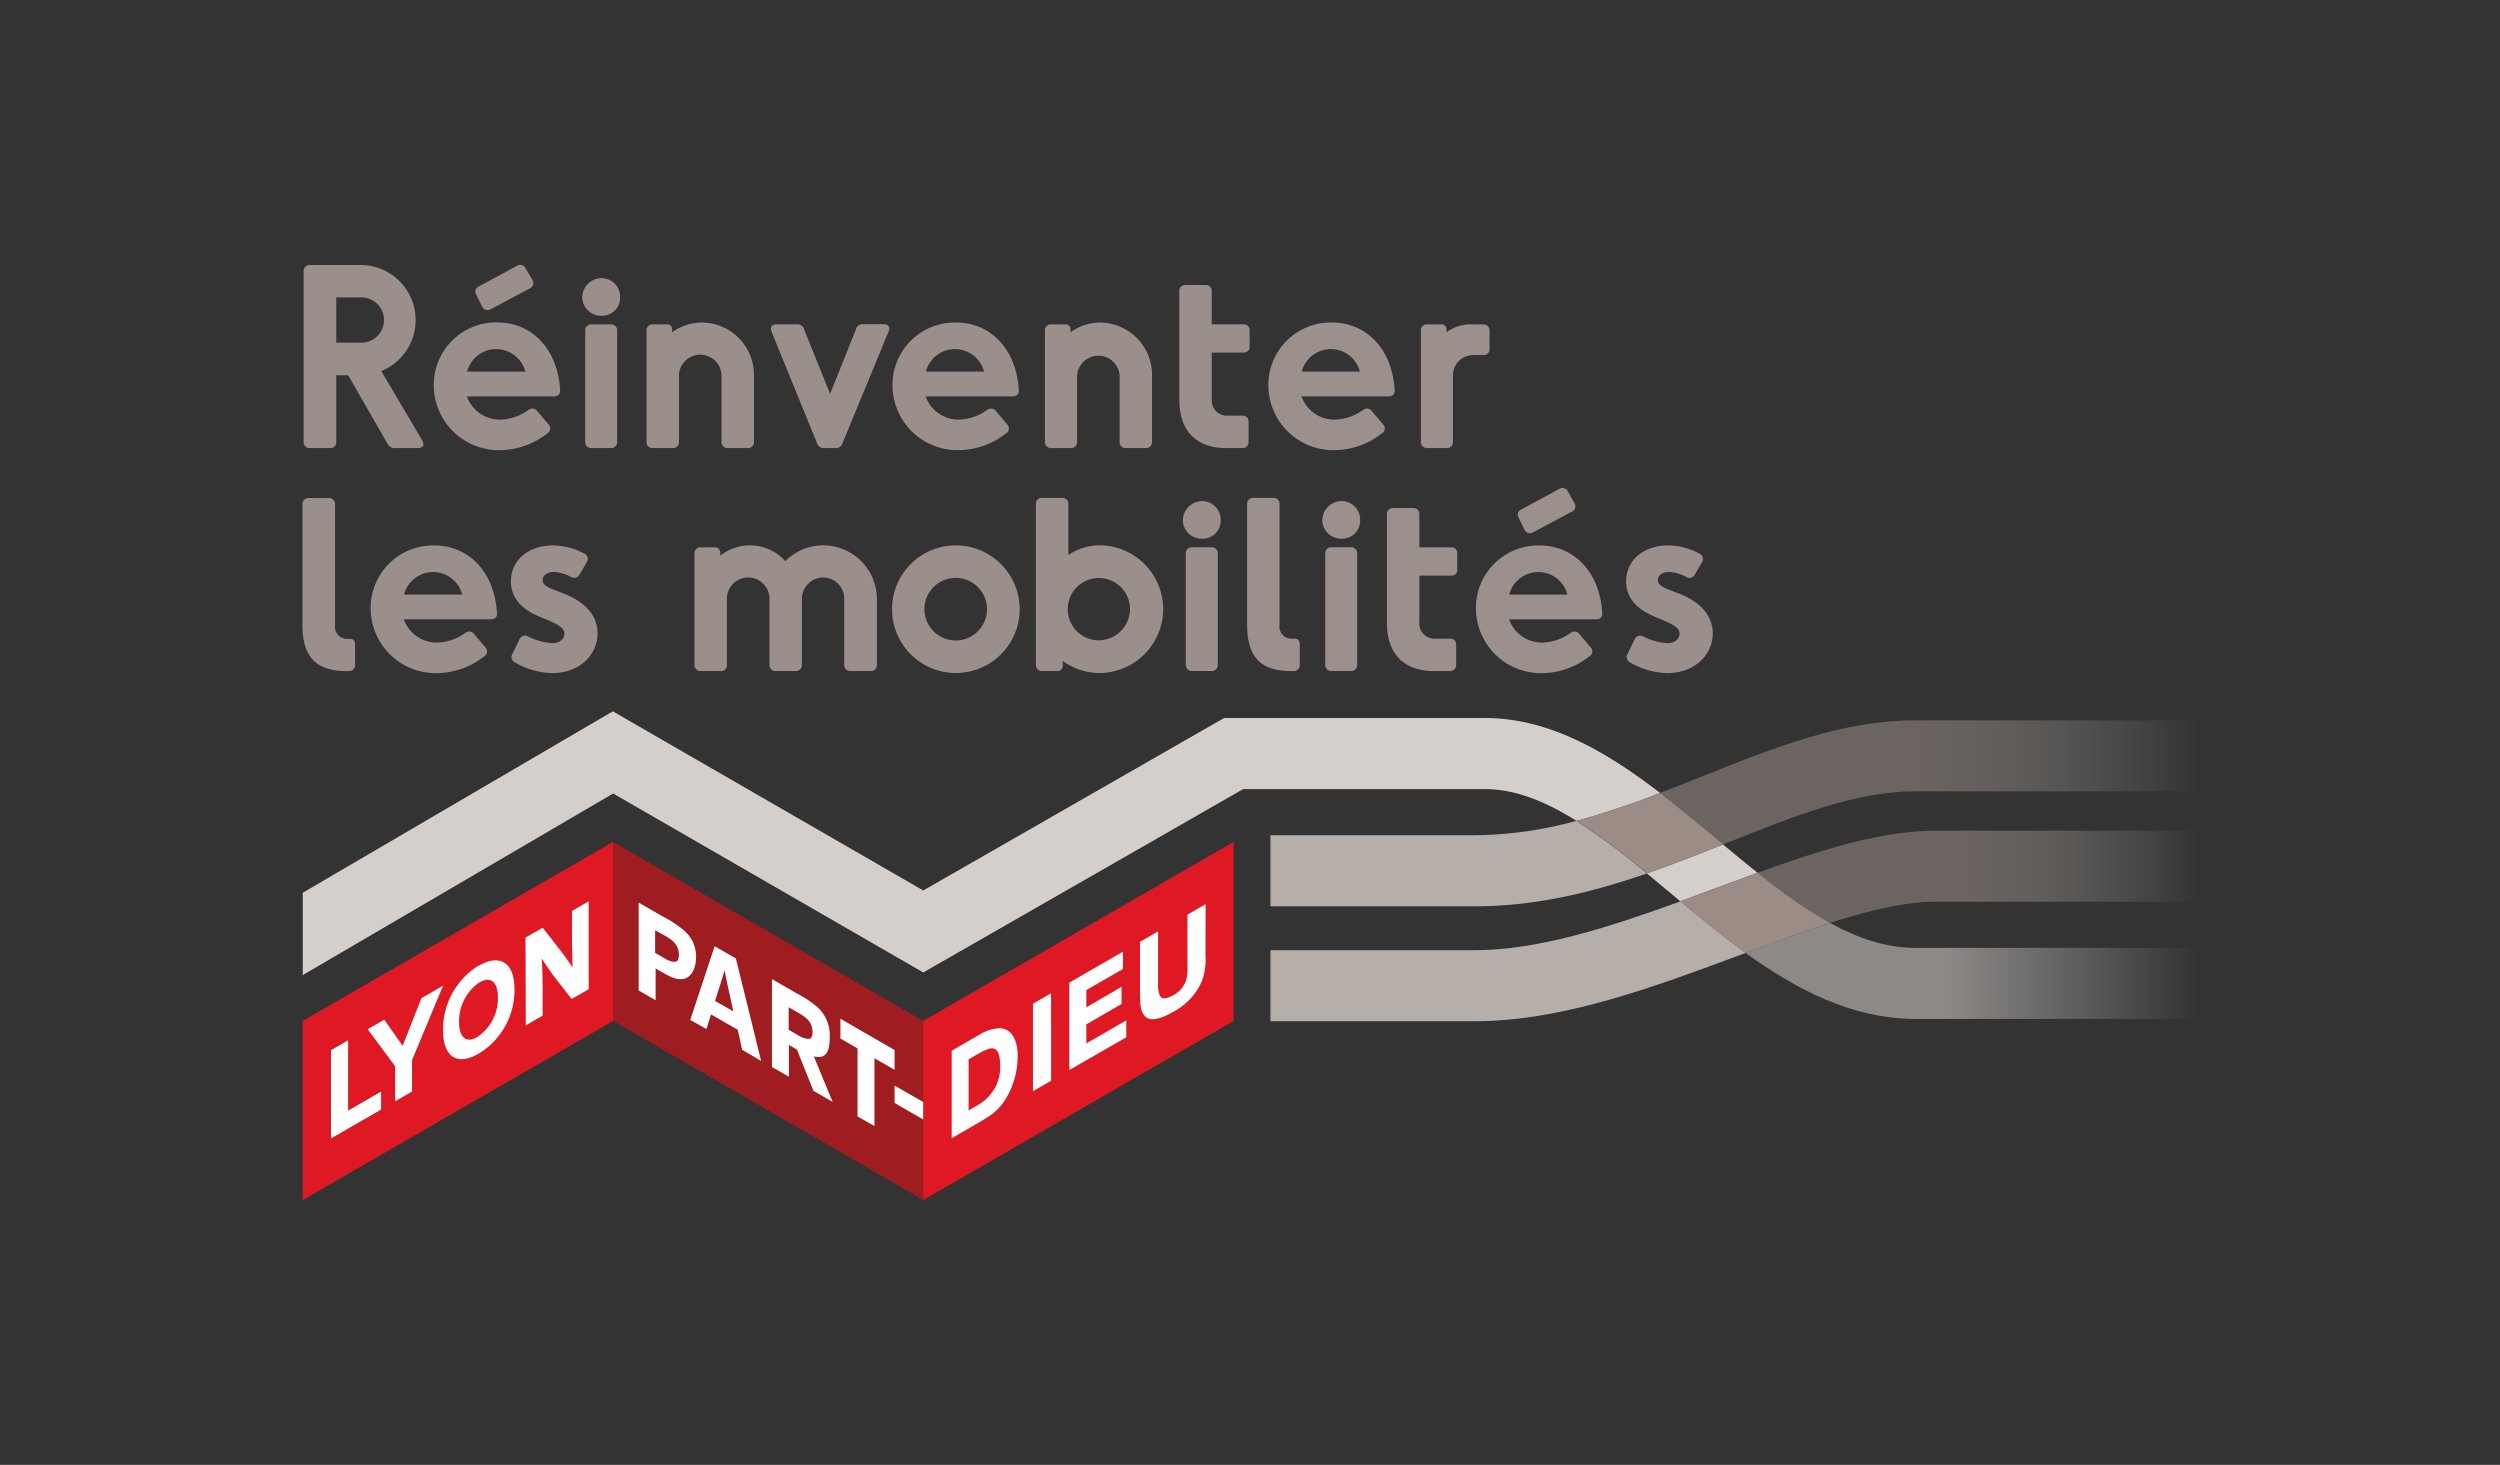 <svg xmlns="http://www.w3.org/2000/svg" xmlns:xlink="http://www.w3.org/1999/xlink" viewBox="0 0 512 300">
  <rect x="0" y="0" width="512" height="300" fill="#333333" stroke="none"/>
  <defs>
    <linearGradient id="linear-gradient" x1="339.96" y1="160.23" x2="450.02" y2="160.23" gradientUnits="userSpaceOnUse">
      <stop offset="0.44" stop-color="#9b8c86"/>
      <stop offset="1" stop-color="#e3ded5" stop-opacity="0"/>
    </linearGradient>
    <linearGradient id="linear-gradient-2" x1="359.95" y1="179.57" x2="450.02" y2="179.57" xlink:href="#linear-gradient"/>
    <linearGradient id="linear-gradient-3" x1="357.5" y1="198.85" x2="450.02" y2="198.85" gradientUnits="userSpaceOnUse">
      <stop offset="0.44" stop-color="#d5cfcc"/>
      <stop offset="1" stop-color="#e3ded5" stop-opacity="0"/>
    </linearGradient>
  </defs>
  <title>Plan de travail 1</title>
  <g id="Calque_3" data-name="Calque 3">
    <g>
      <g>
        <polygon points="125.54 209.06 125.54 172.43 189.07 209.09 189.07 245.74 125.54 209.06" fill="#9f1c21"/>
        <polygon points="61.98 245.77 61.98 209.09 125.54 172.43 125.54 209.1 61.98 245.77" fill="#df1923"/>
        <polygon points="189.07 245.77 189.07 209.09 252.64 172.43 252.64 209.09 189.07 245.77" fill="#df1923"/>
        <polygon points="78.04 223.6 78.04 227.2 67.82 233.1 67.82 215.1 71.28 213.1 71.28 227.5 78.04 223.6" fill="#fff"/>
        <g>
          <path d="M117.14,186.57v6.2c0,1.48.12,5.38.12,5.38l0,0s-1.06-1.63-2.31-3.27L111.15,190l-3.52,2,.05,18,3.45-2v-5.89c0-2.9-.17-5.79-.17-5.79h0s1.51,2.31,2.38,3.48l3.73,4.79,3.49-2v-18Z" fill="#fff"/>
          <path d="M98,197.76A15.38,15.38,0,0,0,90.74,211c0,5.31,2.74,7.42,7.33,4.76a15.15,15.15,0,0,0,7.29-13.2c0-5.34-2.88-7.34-7.34-4.76m0,14.42c-2.48,1.61-4,.33-4-2.88a9.63,9.63,0,0,1,3.95-8c2.42-1.56,4-.36,4,2.88a9.46,9.46,0,0,1-4,8" fill="#fff"/>
          <polygon points="86.31 204.43 82.46 214.19 78.69 208.83 75.3 210.79 80.92 218.36 80.92 225.54 84.39 223.53 84.39 217.1 90.74 201.86 86.31 204.43" fill="#fff"/>
          <path d="M246.88,195.78a12.26,12.26,0,0,1-.85,5.42,13,13,0,0,1-5.84,6.07c-2.53,1.45-4.79,2.08-5.85.68-.63-.79-.86-1.8-.87-4.44l0-10.62,3.71-2.15,0,10.55a5.89,5.89,0,0,0,.34,2.59c.42.8,1.32.74,2.67,0a5.56,5.56,0,0,0,2.71-3.05,8.92,8.92,0,0,0,.29-2.95l0-10.56,3.72-2.14Z" fill="#fff"/>
          <polygon points="222.48 213.69 230.66 208.98 230.66 212.43 219 219.14 219 201.24 229.98 194.9 229.98 198.44 222.48 202.76 222.48 206.3 229.69 202.1 229.69 205.61 222.48 209.79 222.48 213.69" fill="#fff"/>
          <polygon points="215.26 203.42 215.27 221.33 211.55 223.47 211.55 205.56 215.26 203.42" fill="#fff"/>
          <path d="M203.58,223.14a8.89,8.89,0,0,0,1.26-4.65c0-1.91-.29-3.33-1.15-3.69s-2.17.34-4,1.39l-1.32.77v10.47l1.6-.94a9.22,9.22,0,0,0,3.59-3.36m4.85-6.82a16.75,16.75,0,0,1-2.3,8.5c-1.64,2.82-3.52,3.86-6.42,5.53l-4.78,2.77V215.19l5.75-3.32a8.29,8.29,0,0,1,4-1.28c2.41,0,3.76,2.2,3.77,5.73" fill="#fff"/>
          <polygon points="189.07 225.69 189.07 229.27 183.21 225.89 183.21 222.33 189.07 225.69" fill="#fff"/>
          <polygon points="172.12 208.64 172.12 212.69 175.62 214.73 175.62 228.64 179.09 230.63 179.09 216.73 183.21 219.1 183.21 215.05 172.12 208.64" fill="#fff"/>
          <path d="M150.19,207.13l-1.28-5.8c-.27-1.3-.53-2.63-.53-2.63h0s-.26,1-.58,2L146.44,205Zm-8.83,1.76,5-15.1,4.35,2.5,5.17,21L152,215l-.91-4.1-5.48-3.15-.92,3Z" fill="#fff"/>
          <path d="M140,190.48a22.47,22.47,0,0,0-4.2-2.75l-5-2.88v18l3.47,2,0-6.52,1.35.79c1.91,1.1,2.89,1.52,4.16,1.39,1.44-.16,2.57-1.54,2.75-3.9a7,7,0,0,0-2.49-6.08M138,197a4.83,4.83,0,0,1-2-.81l-1.83-1.05v-4.62l1.81,1a9.32,9.32,0,0,1,2,1.4,3.62,3.62,0,0,1,1.06,2.67c0,1.06-.36,1.44-1,1.37" fill="#fff"/>
          <path d="M166.66,216.34h0c2.88.71,3.26-1.53,3.27-4a7.82,7.82,0,0,0-2.62-6.18,22.79,22.79,0,0,0-4.21-2.75l-5-2.89v18l3.47,2,0-6.52,1.35.78.28.16,3.41,8.47,3.93,2.27Zm-1.31-3.58a4.84,4.84,0,0,1-2-.81l-1.83-1.05v-4.62l1.81,1.05a9.62,9.62,0,0,1,2,1.39,3.64,3.64,0,0,1,1.07,2.67c0,1.06-.37,1.44-1,1.37" fill="#fff"/>
        </g>
      </g>
      <g>
        <path d="M85.64,91.77H80.88a1.58,1.58,0,0,1-1.52-.91l-8.06-14H68.87V90.45a1.22,1.22,0,0,1-1.32,1.32h-4a1.24,1.24,0,0,1-1.37-1.32V55.59a1.24,1.24,0,0,1,1.37-1.32H73.78A11.28,11.28,0,0,1,78.09,76L86.5,90.25C87,91.11,86.65,91.77,85.64,91.77ZM68.87,70.18h4.92a4.64,4.64,0,1,0,0-9.27H68.87Z" fill="#9a8f8a"/>
        <path d="M113.41,81.18H95.63a7.15,7.15,0,0,0,6.79,4.76,10.33,10.33,0,0,0,5.83-2,1.26,1.26,0,0,1,1.82.3l2.23,2.63a1.17,1.17,0,0,1-.2,1.88,15.89,15.89,0,0,1-9.78,3.44A13.31,13.31,0,0,1,88.84,78.85a12.78,12.78,0,0,1,13-12.82c7,0,12.36,5.32,12.87,13.83C114.78,80.72,114.27,81.18,113.41,81.18Zm-5.83-5.07a6.15,6.15,0,0,0-11.91,0Zm-7-12.82,7.9-4.21a1.2,1.2,0,0,0,.51-1.82L107.68,55a1.26,1.26,0,0,0-1.82-.56l-7.75,4.21a1.13,1.13,0,0,0-.56,1.72l1.17,2.38A1.22,1.22,0,0,0,100.54,63.29Z" fill="#9a8f8a"/>
        <path d="M127,60.76a3.7,3.7,0,0,1-3.9,3.9,3.83,3.83,0,0,1-3.85-3.9,4,4,0,0,1,3.85-3.8A3.82,3.82,0,0,1,127,60.76Zm-1.93,31h-3.9a1.22,1.22,0,0,1-1.32-1.32V67.75a1.22,1.22,0,0,1,1.32-1.32h3.9a1.22,1.22,0,0,1,1.32,1.32v22.7A1.22,1.22,0,0,1,125.07,91.77Z" fill="#9a8f8a"/>
        <path d="M154.41,77V90.45a1.22,1.22,0,0,1-1.32,1.32h-4a1.22,1.22,0,0,1-1.32-1.32V77a4.36,4.36,0,0,0-8.72,0V90.45a1.22,1.22,0,0,1-1.32,1.32h-4a1.22,1.22,0,0,1-1.32-1.32V67.75a1.22,1.22,0,0,1,1.32-1.32h2.79a1,1,0,0,1,1.12,1.17v.46a10.38,10.38,0,0,1,6.18-2A10.72,10.72,0,0,1,154.41,77Z" fill="#9a8f8a"/>
        <path d="M171.08,91.77h-2.23a1.44,1.44,0,0,1-1.52-1L158,67.9c-.36-.91.1-1.47,1-1.47h4.25a1.37,1.37,0,0,1,1.42,1L170,80.67l5.32-13.28a1.37,1.37,0,0,1,1.42-1H181c.91,0,1.37.56,1,1.47l-9.43,22.85A1.42,1.42,0,0,1,171.08,91.77Z" fill="#9a8f8a"/>
        <path d="M207.36,81.18H189.57a7.15,7.15,0,0,0,6.79,4.76,10.33,10.33,0,0,0,5.83-2,1.26,1.26,0,0,1,1.82.3l2.23,2.63a1.17,1.17,0,0,1-.2,1.88,15.89,15.89,0,0,1-9.78,3.44,13.31,13.31,0,0,1-13.48-13.32,12.78,12.78,0,0,1,13-12.82c7,0,12.36,5.32,12.87,13.83C208.73,80.72,208.22,81.18,207.36,81.18Zm-5.83-5.07a6.15,6.15,0,0,0-11.91,0Z" fill="#9a8f8a"/>
        <path d="M235.94,77V90.45a1.22,1.22,0,0,1-1.32,1.32h-4a1.22,1.22,0,0,1-1.32-1.32V77a4.36,4.36,0,0,0-8.71,0V90.45a1.22,1.22,0,0,1-1.32,1.32h-4A1.22,1.22,0,0,1,214,90.45V67.75a1.22,1.22,0,0,1,1.32-1.32h2.79a1,1,0,0,1,1.12,1.17v.46a10.38,10.38,0,0,1,6.18-2A10.72,10.72,0,0,1,235.94,77Z" fill="#9a8f8a"/>
        <path d="M255.7,86.45v4a1.2,1.2,0,0,1-1.32,1.32h-3.29c-5.88,0-9.57-3.34-9.57-9.88V59.69a1.22,1.22,0,0,1,1.32-1.32h4a1.22,1.22,0,0,1,1.32,1.32v6.74h6.49a1.15,1.15,0,0,1,1.27,1.27v3.24a1.15,1.15,0,0,1-1.27,1.27h-6.49v9.73a3.08,3.08,0,0,0,3.14,3.19h3.09A1.18,1.18,0,0,1,255.7,86.45Z" fill="#9a8f8a"/>
        <path d="M284.34,81.18H266.55a7.15,7.15,0,0,0,6.79,4.76,10.33,10.33,0,0,0,5.83-2,1.26,1.26,0,0,1,1.82.3l2.23,2.63a1.17,1.17,0,0,1-.2,1.88,15.89,15.89,0,0,1-9.78,3.44,13.31,13.31,0,0,1-13.48-13.32,12.78,12.78,0,0,1,13-12.82c7,0,12.36,5.32,12.87,13.83C285.7,80.72,285.2,81.18,284.34,81.18Zm-5.83-5.07a6.15,6.15,0,0,0-11.91,0Z" fill="#9b908b"/>
        <path d="M305.06,67.75V71.4a1.21,1.21,0,0,1-1.37,1.32h-1.77a4.16,4.16,0,0,0-4.36,4.15V90.45a1.22,1.22,0,0,1-1.32,1.32h-4A1.22,1.22,0,0,1,291,90.45V67.75a1.22,1.22,0,0,1,1.32-1.32h2.79a1,1,0,0,1,1.12,1.17v.46a8.25,8.25,0,0,1,5.27-1.62h2.23A1.24,1.24,0,0,1,305.06,67.75Z" fill="#9b908b"/>
        <path d="M72.72,132.11v4a1.22,1.22,0,0,1-1.32,1.32h-.46c-6.18,0-9-2.84-9-9.47V103.28A1.22,1.22,0,0,1,63.3,102h4a1.22,1.22,0,0,1,1.32,1.32v24.78a2.44,2.44,0,0,0,2.48,2.74h.56C72.42,130.79,72.72,131.25,72.72,132.11Z" fill="#9a8f8a"/>
        <path d="M100.49,126.84H82.7a7.15,7.15,0,0,0,6.79,4.76,10.33,10.33,0,0,0,5.83-2,1.25,1.25,0,0,1,1.82.31l2.23,2.63a1.16,1.16,0,0,1-.2,1.87,15.88,15.88,0,0,1-9.78,3.45,13.31,13.31,0,0,1-13.48-13.33,12.78,12.78,0,0,1,13-12.82c7,0,12.36,5.32,12.87,13.83C101.86,126.38,101.35,126.84,100.49,126.84Zm-5.83-5.07a6.15,6.15,0,0,0-11.91,0Z" fill="#9a8f8a"/>
        <path d="M120.15,115.19l-1.42,2.43a1.22,1.22,0,0,1-1.82.51,8.7,8.7,0,0,0-3.4-1c-1.37,0-2.38.66-2.38,1.67,0,1.17,1.37,1.62,3.85,2.58,4,1.42,7.4,4.1,7.4,8.36s-3.6,8.11-9.27,8.11a15.81,15.81,0,0,1-7.65-2.18,1.22,1.22,0,0,1-.51-1.77l1.42-2.94a1.23,1.23,0,0,1,1.77-.61,12.8,12.8,0,0,0,4.92,1.37c1.72,0,2.53-1,2.53-1.93,0-1.22-1.27-1.93-4.36-3.19-2.13-.86-6.59-2.69-6.59-7.55,0-4.46,3.75-7.35,8.61-7.35a13.64,13.64,0,0,1,6.39,1.67A1.21,1.21,0,0,1,120.15,115.19Z" fill="#9a8f8a"/>
        <path d="M179.59,122.63v13.48a1.22,1.22,0,0,1-1.32,1.32h-4a1.24,1.24,0,0,1-1.37-1.32V122.63a4.35,4.35,0,0,0-4.31-4.36,4.39,4.39,0,0,0-4.36,4.36v13.48a1.22,1.22,0,0,1-1.32,1.32h-4a1.22,1.22,0,0,1-1.32-1.32V122.63a4.36,4.36,0,0,0-8.72,0v13.48a1.2,1.2,0,0,1-1.32,1.32h-4a1.22,1.22,0,0,1-1.32-1.32v-22.7a1.22,1.22,0,0,1,1.32-1.32h2.79a1.07,1.07,0,0,1,1.17,1.17v.56a9.73,9.73,0,0,1,13.33,1.11,10.86,10.86,0,0,1,7.75-3.24A11,11,0,0,1,179.59,122.63Z" fill="#9a8f8a"/>
        <path d="M208.83,124.76a13.07,13.07,0,1,1-13.07-13.07A13.1,13.1,0,0,1,208.83,124.76Zm-19.51,0a6.41,6.41,0,1,0,12.82,0,6.41,6.41,0,0,0-12.82,0Z" fill="#9a8f8a"/>
        <path d="M238.22,124.76a13.11,13.11,0,0,1-13.07,13.07,12.68,12.68,0,0,1-7.5-2.48v.91a1.07,1.07,0,0,1-1.17,1.17h-3a1.22,1.22,0,0,1-1.32-1.32V103.28a1.22,1.22,0,0,1,1.32-1.32h4a1.22,1.22,0,0,1,1.32,1.32v10.39a11.51,11.51,0,0,1,6.44-2A13.11,13.11,0,0,1,238.22,124.76Zm-6.79,0a6.38,6.38,0,1,0-6.38,6.38A6.46,6.46,0,0,0,231.43,124.76Z" fill="#9a8f8a"/>
        <path d="M250,106.42a3.7,3.7,0,0,1-3.9,3.9,3.83,3.83,0,0,1-3.85-3.9,4,4,0,0,1,3.85-3.8A3.82,3.82,0,0,1,250,106.42Zm-1.93,31h-3.9a1.22,1.22,0,0,1-1.32-1.32v-22.7a1.22,1.22,0,0,1,1.32-1.32h3.9a1.22,1.22,0,0,1,1.32,1.32v22.7A1.22,1.22,0,0,1,248.05,137.43Z" fill="#9a8f8a"/>
        <path d="M266.19,132.11v4a1.22,1.22,0,0,1-1.32,1.32h-.46c-6.18,0-9-2.84-9-9.47V103.28a1.22,1.22,0,0,1,1.32-1.32h4a1.22,1.22,0,0,1,1.32,1.32v24.78a2.44,2.44,0,0,0,2.48,2.74h.56C265.89,130.79,266.19,131.25,266.19,132.11Z" fill="#9b908b"/>
        <path d="M278.56,106.42a3.7,3.7,0,0,1-3.9,3.9,3.83,3.83,0,0,1-3.85-3.9,4,4,0,0,1,3.85-3.8A3.82,3.82,0,0,1,278.56,106.42Zm-1.93,31h-3.9a1.22,1.22,0,0,1-1.32-1.32v-22.7a1.22,1.22,0,0,1,1.32-1.32h3.9a1.22,1.22,0,0,1,1.32,1.32v22.7A1.22,1.22,0,0,1,276.63,137.43Z" fill="#9b908b"/>
        <path d="M298.22,132.11v4a1.2,1.2,0,0,1-1.32,1.32h-3.29c-5.88,0-9.57-3.34-9.57-9.88V105.36a1.22,1.22,0,0,1,1.32-1.32h4a1.22,1.22,0,0,1,1.32,1.32v6.74h6.49a1.15,1.15,0,0,1,1.27,1.27v3.24a1.15,1.15,0,0,1-1.27,1.27h-6.49v9.73a3.08,3.08,0,0,0,3.14,3.19h3.09A1.18,1.18,0,0,1,298.22,132.11Z" fill="#9b908b"/>
        <path d="M326.85,126.84H309.06a7.15,7.15,0,0,0,6.79,4.76,10.33,10.33,0,0,0,5.83-2,1.25,1.25,0,0,1,1.82.31l2.23,2.63a1.16,1.16,0,0,1-.2,1.87,15.88,15.88,0,0,1-9.78,3.45,13.31,13.31,0,0,1-13.48-13.33,12.78,12.78,0,0,1,13-12.82c7,0,12.36,5.32,12.87,13.83C328.22,126.38,327.71,126.84,326.85,126.84ZM321,121.77a6.15,6.15,0,0,0-11.91,0ZM314,109l7.9-4.2a1.2,1.2,0,0,0,.51-1.82l-1.27-2.28a1.26,1.26,0,0,0-1.82-.56l-7.75,4.2A1.13,1.13,0,0,0,311,106l1.17,2.38A1.22,1.22,0,0,0,314,109Z" fill="#9b908b"/>
        <path d="M348.54,115.19l-1.42,2.43a1.22,1.22,0,0,1-1.82.51,8.7,8.7,0,0,0-3.4-1c-1.37,0-2.38.66-2.38,1.67,0,1.17,1.37,1.62,3.85,2.58,4,1.42,7.4,4.1,7.4,8.36s-3.6,8.11-9.27,8.11a15.81,15.81,0,0,1-7.65-2.18,1.22,1.22,0,0,1-.51-1.77l1.42-2.94a1.23,1.23,0,0,1,1.77-.61,12.8,12.8,0,0,0,4.92,1.37c1.72,0,2.53-1,2.53-1.93,0-1.22-1.27-1.93-4.36-3.19-2.13-.86-6.59-2.69-6.59-7.55,0-4.46,3.75-7.35,8.61-7.35a13.64,13.64,0,0,1,6.39,1.67A1.21,1.21,0,0,1,348.54,115.19Z" fill="#9a8f8a"/>
      </g>
      <polygon points="78.04 223.6 78.04 227.2 67.81 233.1 67.81 215.1 71.28 213.1 71.28 227.5 78.04 223.6" fill="#fff"/>
      <g>
        <path d="M392.3,162.06H450V147.52H392.29c-15,0-28.94,5.58-43.72,11.49-2.85,1.14-5.72,2.28-8.61,3.39,3.88,3,7.68,6.15,11.44,9.3l1.49,1.24,1.08-.43C367.41,167.14,380.1,162.06,392.3,162.06Z" opacity="0.55" fill="url(#linear-gradient)"/>
        <path d="M302,171.06H260.18v14.55H302c12.69,0,24.25-2.91,35.28-6.73a142.15,142.15,0,0,0-14.44-10.77A81.1,81.1,0,0,1,302,171.06Z" fill="#b6aea9"/>
        <path d="M396.57,184.67H450V170.12H396.57c-11.14,0-23.52,3.88-36.62,8.63A105.93,105.93,0,0,0,374.81,189C382.84,186.44,390.25,184.67,396.57,184.67Z" opacity="0.55" fill="url(#linear-gradient-2)"/>
        <path d="M302,194.6H260.18v14.55H302c17.9,0,36.52-6.93,54.53-13.63l1-.36c-4.56-3.3-9-6.92-13.37-10.57C329.67,189.87,315.07,194.6,302,194.6Z" fill="#b6aea9"/>
        <path d="M391.94,208.68H450V194.13H392c-5.89-.07-11.58-2-17.22-5.12-5.53,1.77-11.35,3.92-17.31,6.14C368,202.72,379.12,208.53,391.94,208.68Z" opacity="0.55" fill="url(#linear-gradient-3)"/>
        <path d="M304.08,147.05H250.7l-61.62,35.32-63.57-36.69L62,182.84V199.7l63.58-37.19,63.5,36.65,65.52-37.55h49.51c6.27,0,12.48,2.57,18.76,6.51A167.8,167.8,0,0,0,340,162.4C328.93,153.92,317.29,147.05,304.08,147.05Z" fill="#d5cfcc"/>
        <path d="M342.06,182.86l2.07,1.73,7.32-2.71c2.87-1.07,5.7-2.12,8.5-3.13-2.34-1.87-4.7-3.82-7.07-5.8-5.12,2-10.3,4.09-15.61,5.93C338.87,180.19,340.46,181.52,342.06,182.86Z" fill="#d5cfcc"/>
        <path d="M340,162.4a167.8,167.8,0,0,1-17.11,5.7,142.15,142.15,0,0,1,14.44,10.77c5.31-1.84,10.49-3.89,15.61-5.93l-1.49-1.24C347.63,168.56,343.83,165.38,340,162.4Z" fill="#9b8c86"/>
        <path d="M344.13,184.59c4.37,3.65,8.8,7.27,13.37,10.57,6-2.22,11.78-4.37,17.31-6.14A105.93,105.93,0,0,1,360,178.75c-2.8,1-5.64,2.07-8.5,3.13Z" fill="#9b8c86"/>
      </g>
    </g>
  </g>
</svg>
